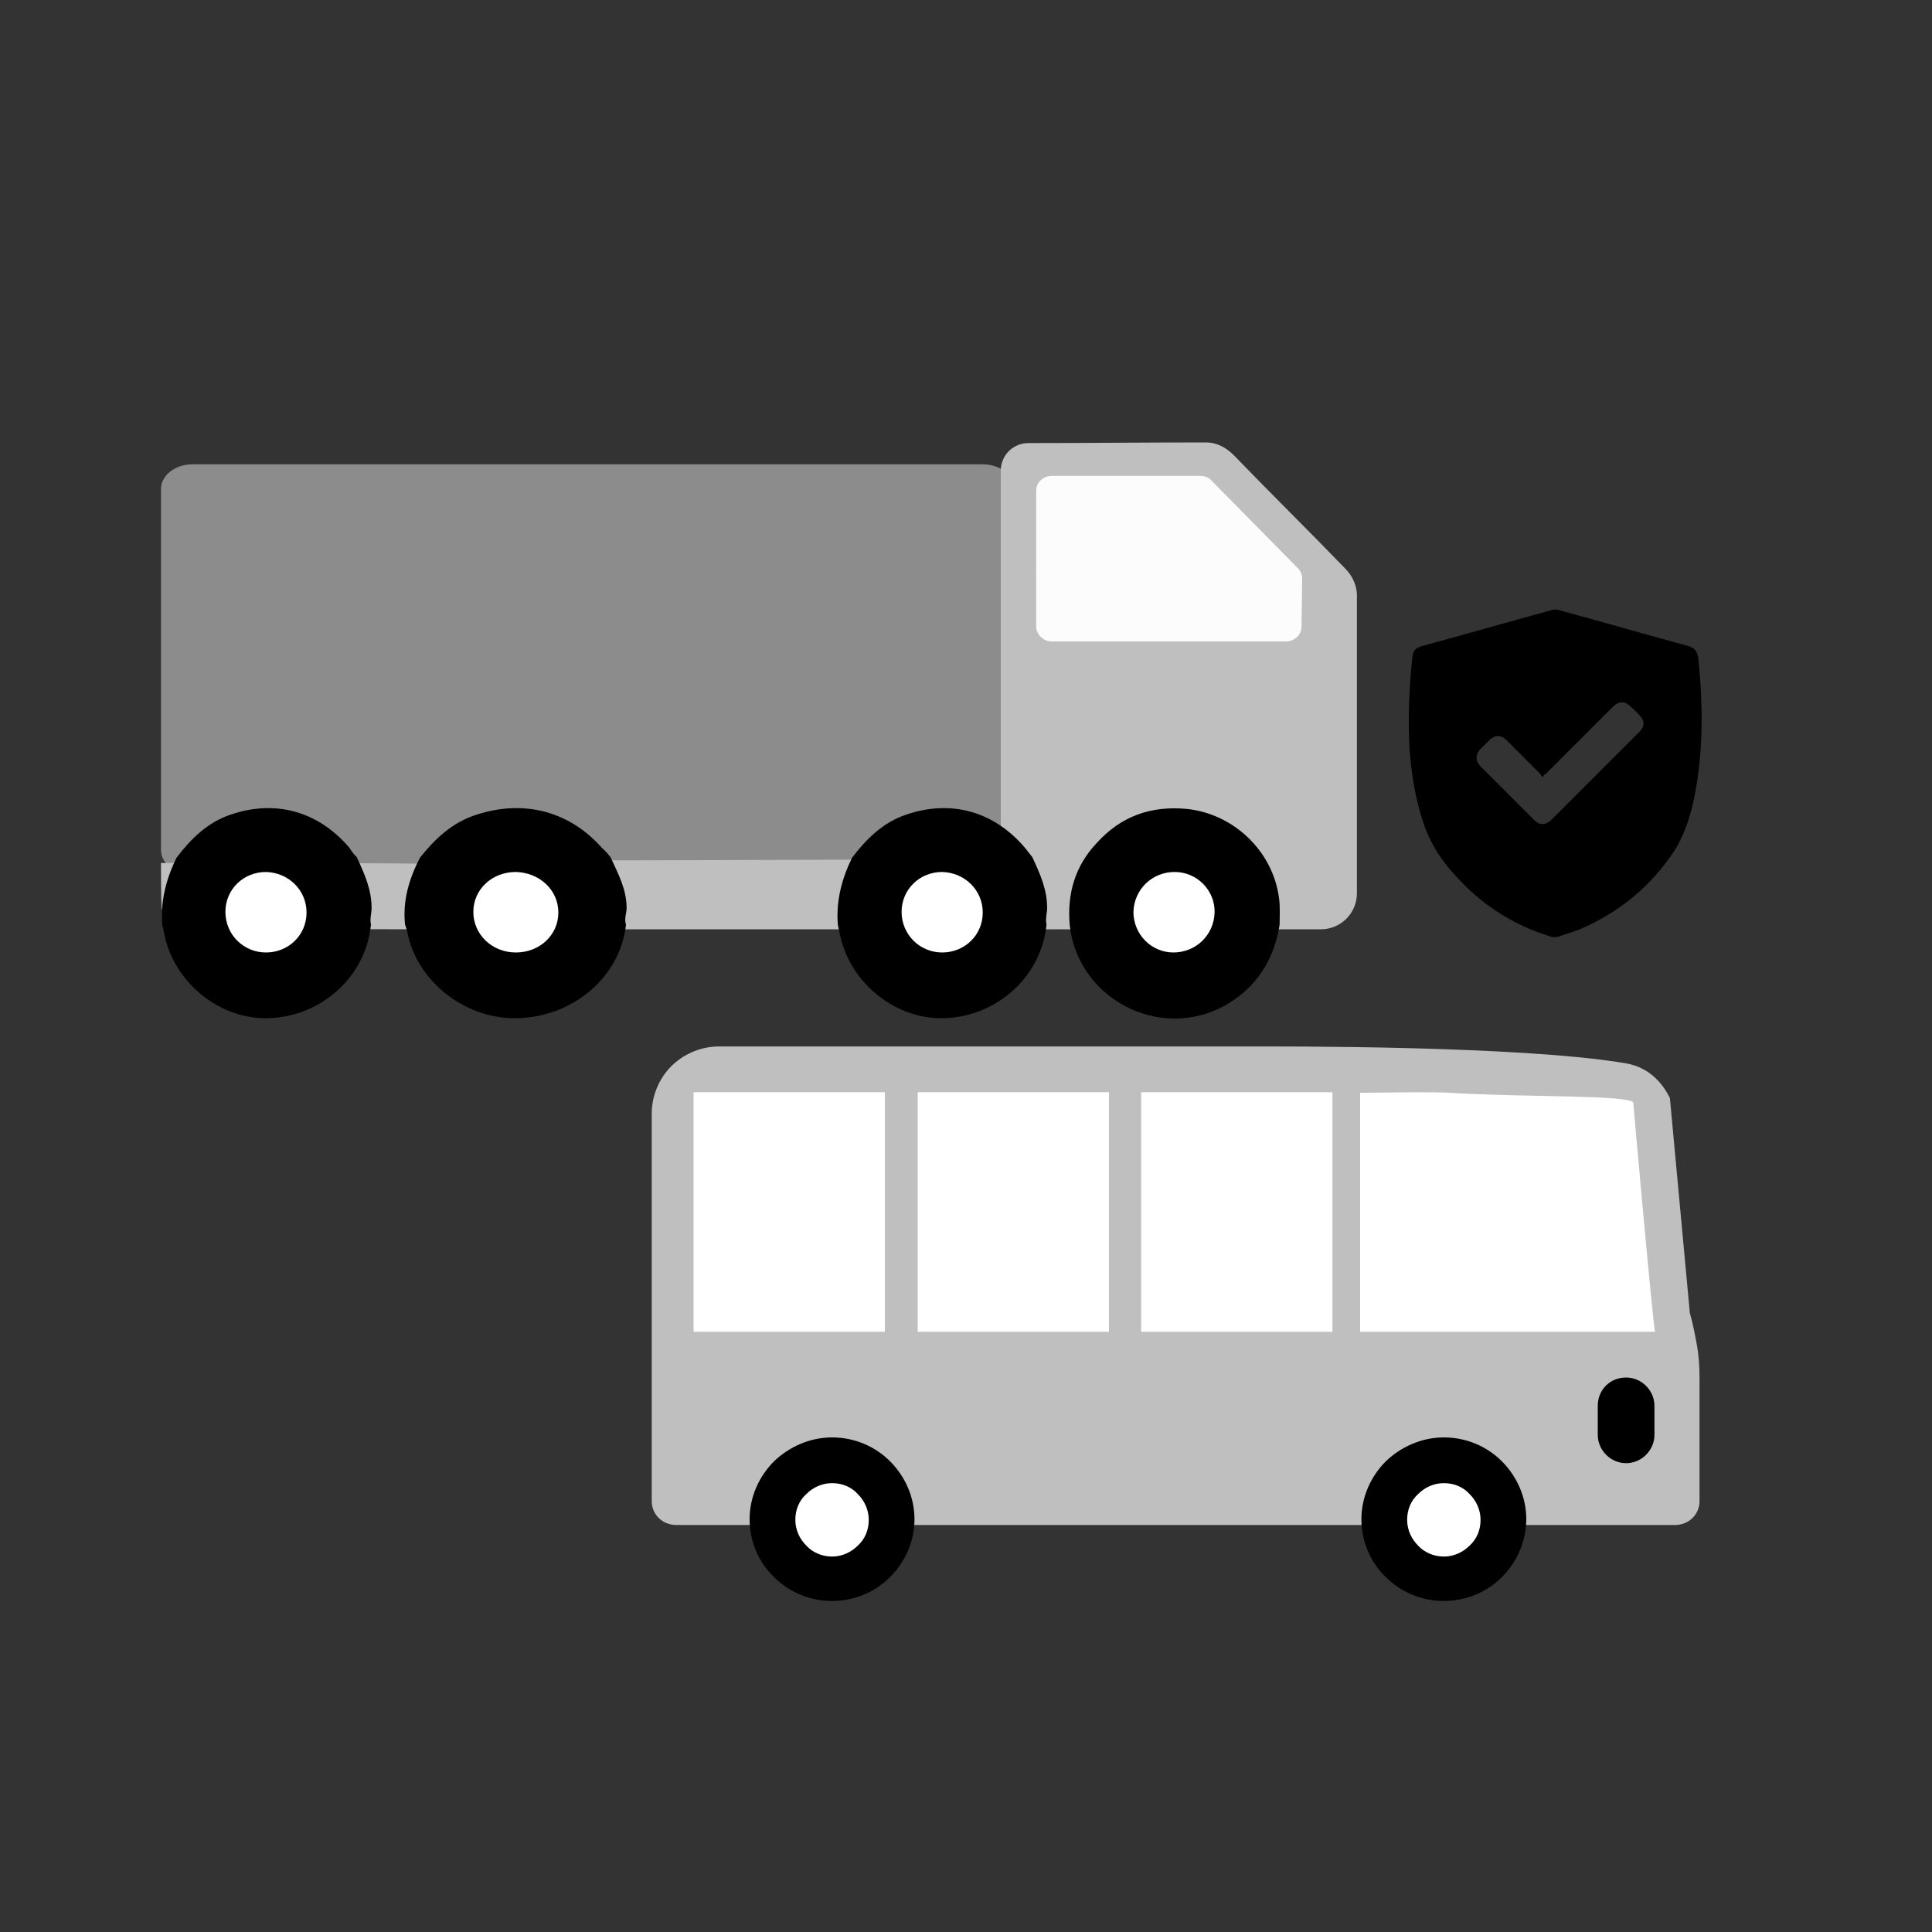 <?xml version="1.0" encoding="utf-8"?>
<!-- Generator: Adobe Illustrator 28.1.0, SVG Export Plug-In . SVG Version: 6.00 Build 0)  -->
<svg version="1.1" id="Layer_1" xmlns="http://www.w3.org/2000/svg" xmlns:xlink="http://www.w3.org/1999/xlink" x="0px" y="0px"
	 viewBox="0 0 300 300" style="enable-background:new 0 0 300 300;" xml:space="preserve">
<rect x="0" y="0" width="300" height="300" fill="#333333" stroke="none"/>
<style type="text/css">
	.st0{fill:#8B8B8B;}
	.st1{fill:#C9C9C9;}
	.st2{fill:#FFFFFF;}
	.st3{fill-rule:evenodd;clip-rule:evenodd;}
	.st4{fill:#8C8C8C;}
	.st5{fill:#BFBFBF;}
	.st6{fill-rule:evenodd;clip-rule:evenodd;fill:#8B8B8B;}
	.st7{fill-rule:evenodd;clip-rule:evenodd;fill:#E0E0E0;}
	.st8{fill-rule:evenodd;clip-rule:evenodd;fill:#C9C9C9;}
	.st9{fill:#231F20;}
	.st10{fill:#CACACA;}
	.st11{fill-rule:evenodd;clip-rule:evenodd;fill:#8C8C8C;}
	.st12{fill-rule:evenodd;clip-rule:evenodd;fill:#CACACA;}
	.st13{fill-rule:evenodd;clip-rule:evenodd;fill:#FFFFFF;}
	.st14{fill:#FCFCFC;}
	.st15{fill-rule:evenodd;clip-rule:evenodd;fill:#FCFCFC;}
	.st16{fill-rule:evenodd;clip-rule:evenodd;fill:#BFBFBF;}
	.st17{fill:#E1E1E1;}
	.st18{fill:#8A8A8A;}
	
		.st19{clip-path:url(#SVGID_00000072241302097178797180000006494356552958365858_);fill-rule:evenodd;clip-rule:evenodd;fill:#FCFCFC;}
	
		.st20{clip-path:url(#SVGID_00000072241302097178797180000006494356552958365858_);fill-rule:evenodd;clip-rule:evenodd;fill:#8B8B8B;}
	
		.st21{clip-path:url(#SVGID_00000072241302097178797180000006494356552958365858_);fill-rule:evenodd;clip-rule:evenodd;fill:#C9C9C9;}
	.st22{clip-path:url(#SVGID_00000072241302097178797180000006494356552958365858_);fill-rule:evenodd;clip-rule:evenodd;}
	.st23{clip-path:url(#SVGID_00000015348521741265828110000008862001298564672438_);fill:#8B8B8B;}
	.st24{clip-path:url(#SVGID_00000015348521741265828110000008862001298564672438_);fill:#FFFFFF;}
	.st25{clip-path:url(#SVGID_00000015348521741265828110000008862001298564672438_);}
	.st26{clip-path:url(#SVGID_00000015348521741265828110000008862001298564672438_);fill:#FCFCFC;}
	.st27{fill-rule:evenodd;clip-rule:evenodd;fill:#D4D4D4;}
	.st28{fill:#D4D4D4;}
</style>
<g>
	<g>
		<path class="st11" d="M152.4,135.8H29.9c-2.7,0-4.9-1.7-4.9-3.8V75.9c0-2,2.1-3.8,4.9-3.8h122.7c2.7,0,4.9,1.7,4.9,3.8V132
			C157.3,134.1,155.2,135.8,152.4,135.8z"/>
		<path class="st16" d="M25,134c5.6,0,33.4,0,39,0.1c0.7,0,1.4,0,2.3,0.1c-1.7,3.2-2.6,6.6-2.3,10.1c-3.7,0-29.4-0.1-33.1,0
			c-2.8,0.1-4.7-0.8-5.8-3.2C25,138.8,25,136.4,25,134z"/>
		<path class="st16" d="M93.8,133.6c9.8,0,61.6-0.2,61.6-0.2s0-40.9,0-60.3c0-2.4,1.9-4.3,4.3-4.3c9.2,0,18.4-0.1,27.5-0.1
			c1.8,0,3.2,0.8,4.4,2c5.7,5.9,11.6,11.7,17.3,17.6c1.2,1.2,1.9,2.9,1.8,4.5c0,15.3,0,30.6,0,45.9c0,3.1-2.5,5.6-5.6,5.6
			c-2.3,0-4.5,0-6.8,0c0-1.4,0-2.9-0.1-4.3c-1.1-7.5-7.4-13.5-14.7-14.1c-5.7-0.5-6.4,0.4-10.2,4.6c-3.5,3.7-5.3,8.9-4.9,13.8
			c-6.8,0-17.1,0-23.9,0c-25.1,0-23.3,0-48.4,0c-0.2-0.8,0.1-1.7,0.1-2.6C96.2,138.7,95,136.2,93.8,133.6z"/>
		<path class="st15" d="M199.7,99.6h-36.4c-1.3,0-2.4-1.1-2.4-2.3V76.2c0-1.3,1.1-2.3,2.4-2.3h23.1c0.6,0,1.3,0.2,1.7,0.7l13.4,13.6
			c0.5,0.5,0.7,1.1,0.7,1.6l-0.1,7.5C202.1,98.6,201,99.6,199.7,99.6z"/>
		
			<ellipse transform="matrix(0.707 -0.707 0.707 0.707 -88.146 70.773)" class="st13" cx="41.4" cy="141.8" rx="11.2" ry="11.2"/>
		<ellipse class="st13" cx="80.1" cy="141.8" rx="12" ry="11.2"/>
		
			<ellipse transform="matrix(0.225 -0.974 0.974 0.225 -24.76 252.454)" class="st13" cx="146.3" cy="141.8" rx="11.2" ry="11.2"/>
		
			<ellipse transform="matrix(0.225 -0.974 0.974 0.225 3.241 287.649)" class="st13" cx="182.4" cy="141.8" rx="11.2" ry="11.2"/>
		<path class="st3" d="M80.1,147.9c3.7,0,6.6-2.7,6.6-6.2s-2.9-6.2-6.6-6.3c-3.7,0-6.6,2.7-6.6,6.2S76.4,147.9,80.1,147.9z
			 M94.8,133.1c1.2,2.6,2.5,5,2.5,7.9c0,0.8-0.4,1.6-0.1,2.6c-0.9,8-8,14.2-16.7,14.5c-8,0.3-15.6-5.5-17.2-13.1
			c-0.1-0.5-0.2-0.9-0.4-1.4c-0.4-3.7,0.6-7.1,2.3-10.4c2.3-2.9,5-5.5,8.8-6.7c7.4-2.4,14.5-0.5,19.5,5.2
			C94.1,132.2,94.4,132.6,94.8,133.1z"/>
		<path class="st3" d="M41.3,147.9c3.5,0,6.3-2.7,6.3-6.2s-2.8-6.2-6.3-6.3c-3.5,0-6.3,2.7-6.3,6.2S37.8,147.9,41.3,147.9z
			 M55.4,133.1c1.2,2.6,2.3,5,2.3,7.9c0,0.8-0.3,1.6-0.1,2.6c-0.8,8-7.6,14.2-15.8,14.5c-7.6,0.3-14.8-5.5-16.3-13.1
			c-0.1-0.5-0.2-0.9-0.3-1.4c-0.3-3.7,0.6-7.1,2.2-10.4c2.2-2.9,4.8-5.5,8.4-6.7c7-2.4,13.7-0.5,18.5,5.2
			C54.6,132.2,54.9,132.6,55.4,133.1z"/>
		<path class="st3" d="M146.3,147.9c3.5,0,6.3-2.7,6.3-6.2s-2.8-6.2-6.3-6.3c-3.5,0-6.3,2.7-6.3,6.2S142.8,147.9,146.3,147.9z
			 M160.3,133.1c1.2,2.6,2.3,5,2.3,7.9c0,0.8-0.3,1.6-0.1,2.6c-0.8,8-7.6,14.2-15.8,14.5c-7.6,0.3-14.8-5.5-16.3-13.1
			c-0.1-0.5-0.2-0.9-0.3-1.4c-0.3-3.7,0.6-7.1,2.2-10.4c2.2-2.9,4.8-5.5,8.4-6.7c7-2.4,13.7-0.5,18.5,5.2
			C159.6,132.2,159.9,132.6,160.3,133.1z"/>
		<path class="st3" d="M182.2,147.9c3.5,0,6.3-2.7,6.4-6.2c0.1-3.4-2.7-6.3-6.2-6.3c-3.5,0-6.3,2.7-6.4,6.2
			C176,145.1,178.8,147.9,182.2,147.9z M166.1,143.6c-0.4-4.8,0.8-9.1,4.2-12.7c3.7-4.1,8.3-5.8,13.9-5.3
			c7.2,0.7,13.4,6.4,14.4,13.8c0.2,1.4,0.1,2.8,0.1,4.2c-0.9,5.5-3.6,9.8-8.6,12.6C179.9,161.7,167.3,155,166.1,143.6z"/>
	</g>
	<g>
		<path class="st16" d="M248.7,219c0-2.1,1.7-3.8,3.8-3.8c2.1,0,3.8,1.7,3.8,3.8v3.9c0,2.1-1.7,3.8-3.8,3.8c-2.1,0-3.8-1.7-3.8-3.8
			V219z M104.2,165.6c-1.8,1.8-3,4.5-3,7.3v30.2v30c0,2.1,1.7,3.7,3.8,3.7h155.1c2.1,0,3.8-1.6,3.8-3.7v-19.1c0-1.7-0.1-3.4-0.4-5.1
			c-0.3-1.6-0.6-3.3-1.1-5l-3.1-33.4c-0.8-1.6-2.7-4.7-6.9-5.4c-16.5-2.8-54.8-2.6-57.1-2.6h-80.2h-3.8
			C108.5,162.6,106,163.8,104.2,165.6z"/>
		<rect x="142.5" y="169.6" class="st13" width="29.7" height="37.2"/>
		<rect x="177.2" y="169.6" class="st13" width="29.7" height="37.2"/>
		<rect x="107.7" y="169.6" class="st13" width="29.7" height="37.2"/>
		<path class="st13" d="M211.2,169.7v37.1H257c-0.3-0.7-3.4-35.6-3.4-35.6c-0.6-1.2-16.7-0.8-28.4-1.5
			C223.3,169.5,211.2,169.7,211.2,169.7z"/>
		<path class="st3" d="M248.1,218.3v4.5c0,2.4,2,4.4,4.4,4.4c2.4,0,4.4-2,4.4-4.4v-4.5c0-2.4-2-4.4-4.4-4.4
			C250,213.9,248.1,215.8,248.1,218.3z"/>
		<path class="st3" d="M224.2,223.2c3.5,0,6.7,1.4,9,3.7c2.3,2.3,3.8,5.5,3.8,9c0,3.5-1.5,6.7-3.8,9c-2.3,2.3-5.5,3.7-9,3.7
			c-3.5,0-6.7-1.4-9-3.7c-2.4-2.3-3.8-5.5-3.8-9c0-3.5,1.5-6.7,3.8-9C217.5,224.7,220.7,223.2,224.2,223.2z"/>
		<path class="st13" d="M224.2,230.3c1.6,0,3,0.6,4,1.7c1,1,1.7,2.4,1.7,4c0,1.6-0.6,3-1.7,4c-1,1-2.4,1.7-4,1.7c-1.5,0-3-0.6-4-1.7
			c-1-1-1.7-2.4-1.7-4c0-1.6,0.6-3,1.7-4C221.2,231,222.6,230.3,224.2,230.3z"/>
		<path class="st3" d="M129.2,223.2c3.5,0,6.7,1.4,9,3.7c2.3,2.3,3.8,5.5,3.8,9c0,3.5-1.5,6.7-3.8,9c-2.3,2.3-5.5,3.7-9,3.7
			c-3.5,0-6.7-1.4-9-3.7c-2.4-2.3-3.8-5.5-3.8-9c0-3.5,1.5-6.7,3.8-9C122.5,224.7,125.7,223.2,129.2,223.2z"/>
		<path class="st13" d="M129.2,230.3c1.6,0,3,0.6,4,1.7c1,1,1.7,2.4,1.7,4c0,1.6-0.6,3-1.7,4c-1,1-2.4,1.7-4,1.7c-1.5,0-3-0.6-4-1.7
			c-1-1-1.7-2.4-1.7-4c0-1.6,0.6-3,1.7-4C126.2,231,127.6,230.3,129.2,230.3z"/>
	</g>
	<g>
		<path d="M241.8,145.5c-0.3,0-0.5,0-0.8,0c-0.7-0.2-1.4-0.5-2.1-0.7c-4.8-1.8-9-4.6-12.5-8.4c-2.4-2.5-4.3-5.3-5.4-8.7
			c-1.2-3.6-1.8-7.3-2.1-11c-0.3-4.9-0.1-9.7,0.4-14.6c0.1-1.1,0.5-1.5,1.6-1.8c6.6-1.8,13.2-3.7,19.8-5.5c0.5-0.2,1.1-0.2,1.6,0
			c6.6,1.8,13.2,3.7,19.8,5.5c1.1,0.3,1.4,0.8,1.6,1.8c0.4,3.8,0.6,7.7,0.5,11.6c-0.1,3.7-0.5,7.4-1.3,11c-0.6,2.6-1.5,5.2-2.9,7.4
			c-3.7,5.6-8.6,9.6-14.7,12.2C244.1,144.8,242.9,145.1,241.8,145.5z M239.5,120.7c-0.2-0.3-0.3-0.5-0.4-0.6
			c-1.7-1.7-3.5-3.5-5.2-5.2c-0.8-0.8-1.8-0.8-2.6,0c-0.5,0.5-1,1-1.5,1.5c-0.7,0.8-0.7,1.7,0,2.5c2.8,2.8,5.7,5.7,8.5,8.5
			c0.8,0.8,1.7,0.7,2.5,0c4.6-4.6,9.2-9.2,13.8-13.8c0.8-0.8,0.8-1.7,0-2.5c-0.4-0.5-0.9-0.9-1.3-1.3c-1-1-1.9-1-2.9,0
			c-3.5,3.5-6.9,6.9-10.4,10.4C239.8,120.2,239.7,120.4,239.5,120.7z"/>
	</g>
</g>
</svg>
